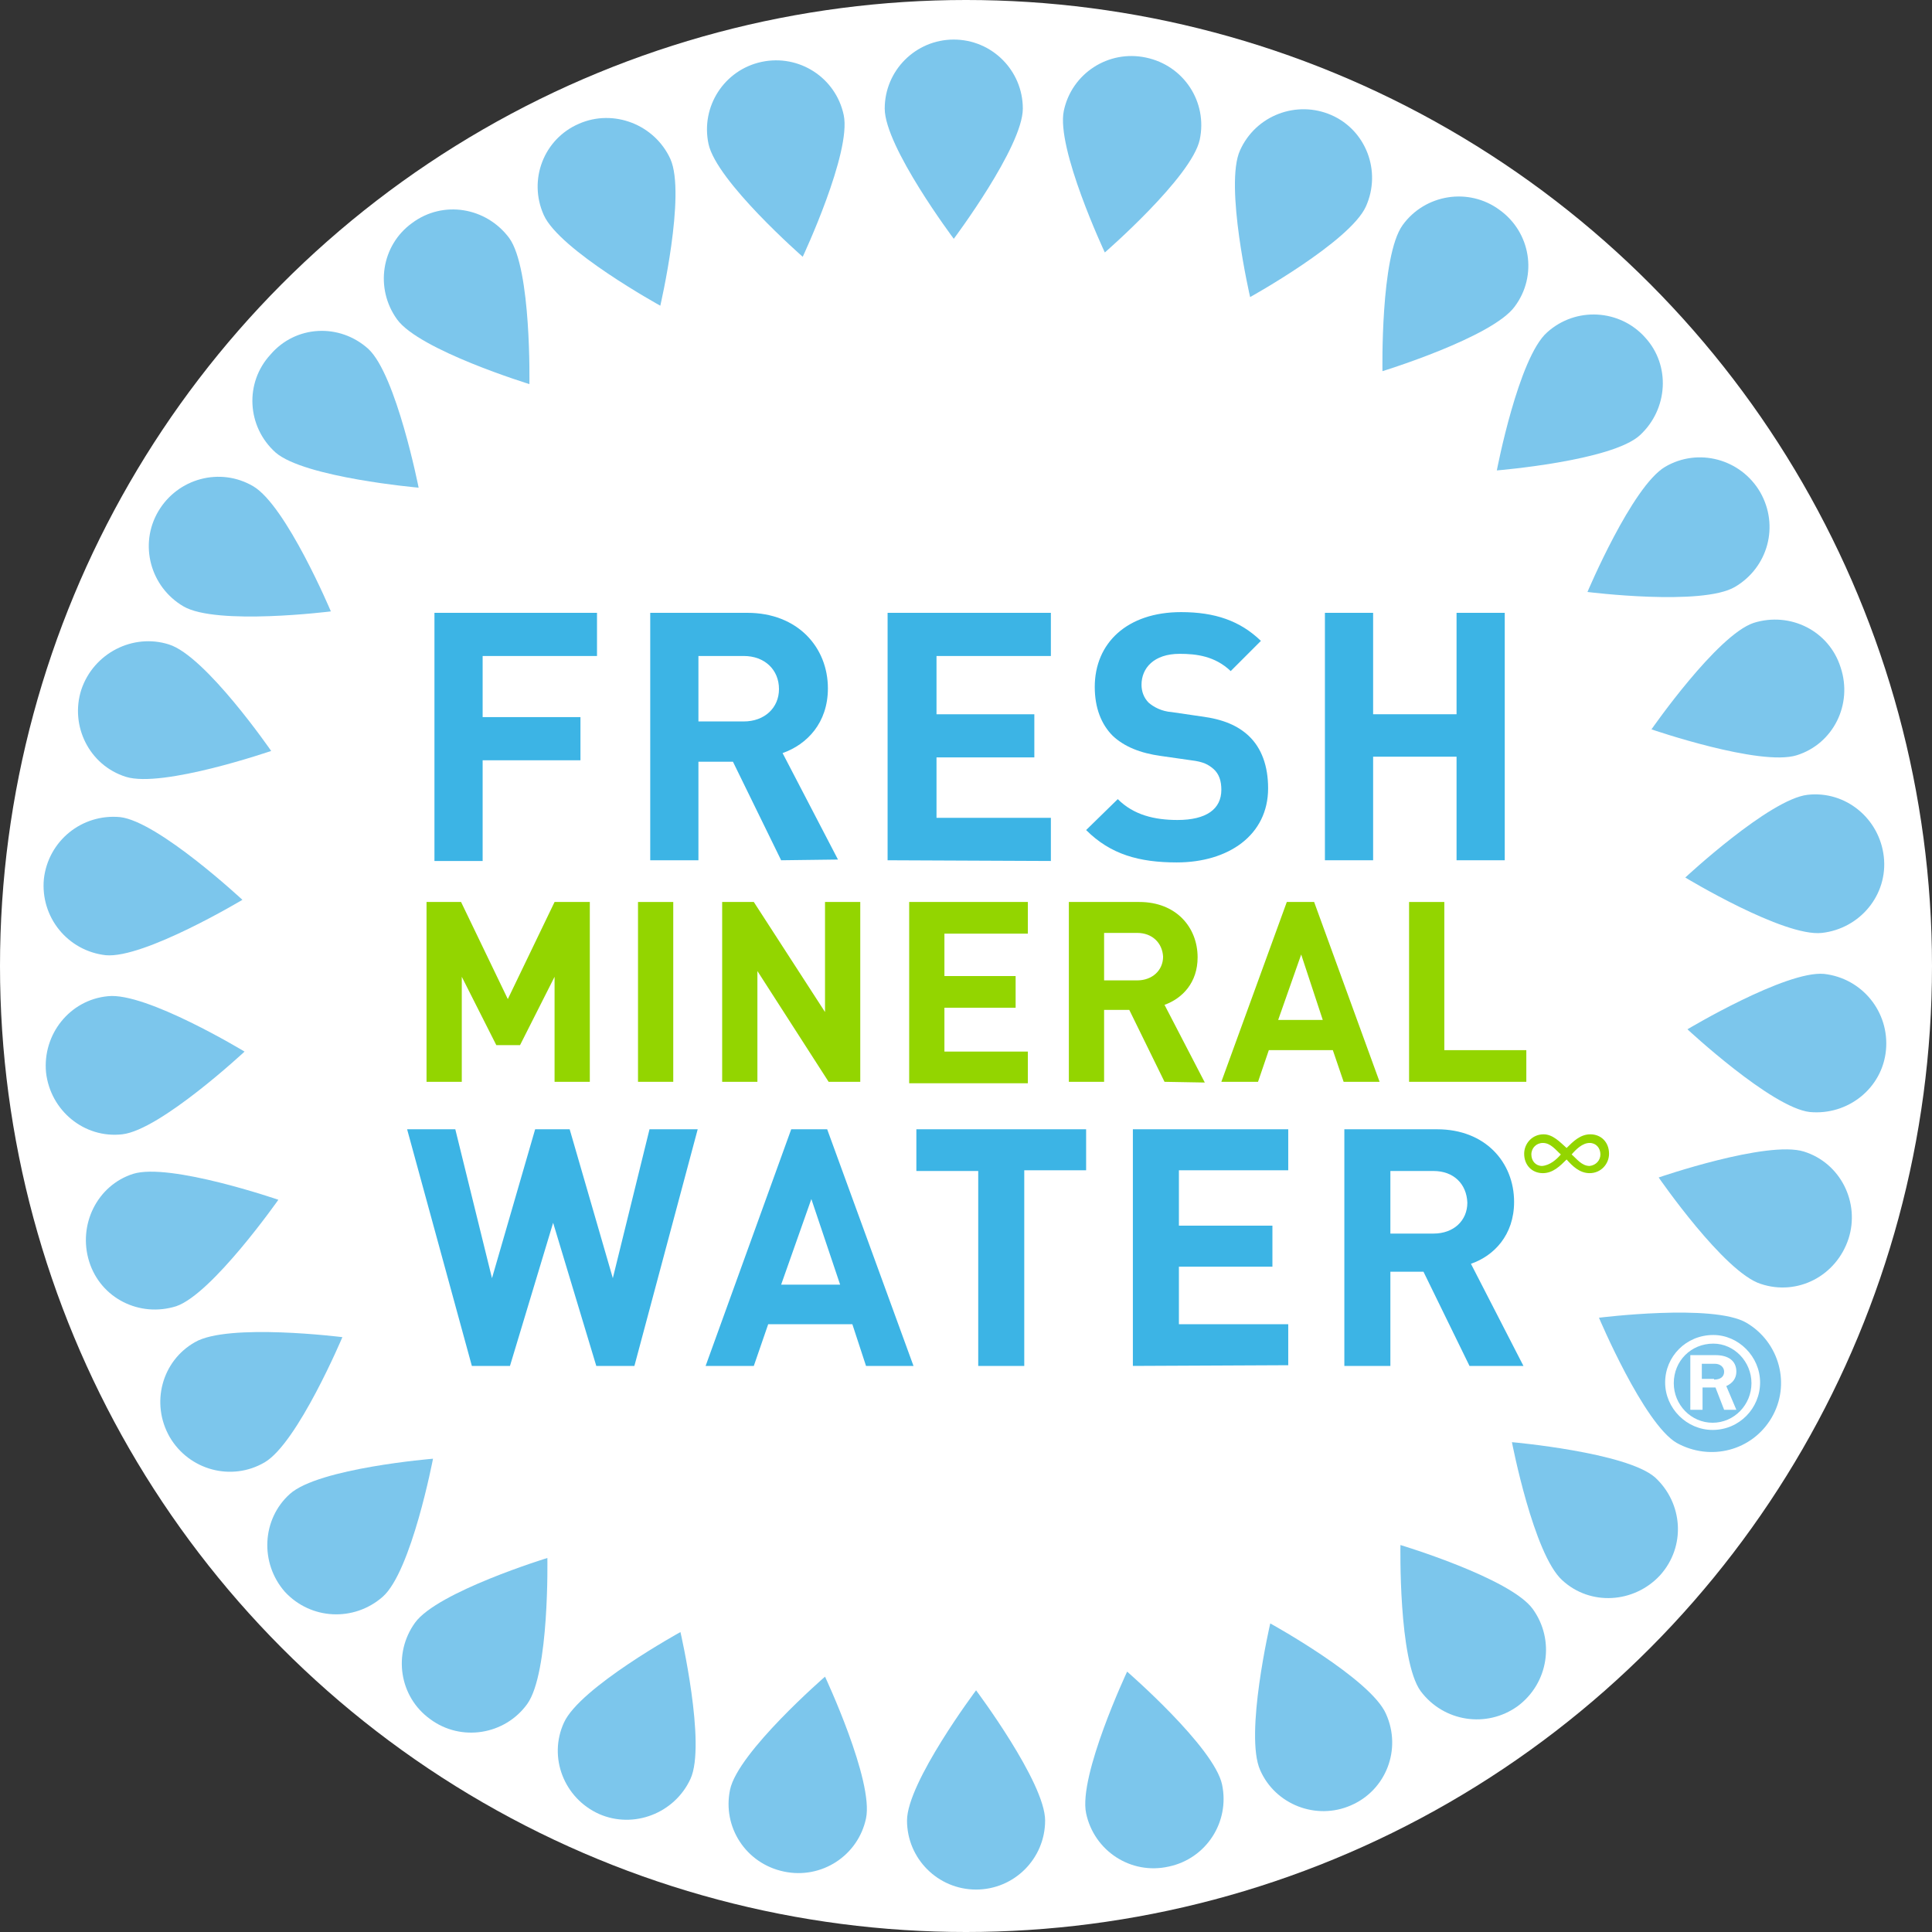 <?xml version="1.0" encoding="utf-8"?>
<!-- Generator: Adobe Illustrator 23.1.0, SVG Export Plug-In . SVG Version: 6.00 Build 0)  -->
<svg version="1.1" id="Layer_1" xmlns="http://www.w3.org/2000/svg" xmlns:xlink="http://www.w3.org/1999/xlink" x="0px" y="0px"
	 viewBox="0 0 268.6 268.6" style="enable-background:new 0 0 268.6 268.6;" xml:space="preserve">
<rect x="0" y="0" width="268.6" height="268.6" fill="#333333" stroke="none"/>
<style type="text/css">
	.st220{fill:#FFFFFF;}
	.st221{fill:#7CC6EC;}
	.st222{fill:#3CB4E5;}
	.st223{fill:#93D500;}
</style>
<g>
	<g>
		<circle class="st220" cx="134.3" cy="134.3" r="134.3"/>
	</g>
	<g>
		<path class="st221" d="M126.1,253.1c0-5.3,9.6-18.1,9.6-18.1s9.6,12.8,9.6,18.1c0,5.3-4.3,9.6-9.6,9.6
			C130.4,262.7,126.1,258.4,126.1,253.1"/>
		<path class="st221" d="M151,252.1c-1.1-5.2,5.7-19.7,5.7-19.7s12.1,10.5,13.2,15.7c1.1,5.2-2.2,10.3-7.4,11.4
			C157.2,260.7,152.1,257.3,151,252.1"/>
		<path class="st221" d="M175.2,246.1c-2.2-4.9,1.4-20.4,1.4-20.4s14,7.7,16.1,12.6c2.2,4.9,0,10.6-4.9,12.7
			C183,253.1,177.3,250.9,175.2,246.1"/>
		<path class="st221" d="M197.5,235.1c-3.1-4.3-2.8-20.3-2.8-20.3s15.3,4.6,18.4,8.9c3.1,4.3,2.2,10.3-2.1,13.5
			C206.7,240.3,200.7,239.4,197.5,235.1"/>
		<path class="st221" d="M217.2,219.7c-4-3.6-7-19.2-7-19.2s15.9,1.4,19.9,4.9c3.9,3.6,4.3,9.6,0.7,13.6
			C227.2,222.9,221.1,223.3,217.2,219.7"/>
		<path class="st221" d="M233.1,200.6c-4.6-2.7-10.8-17.4-10.8-17.4s15.9-2,20.5,0.7s6.2,8.6,3.5,13.2
			C243.6,201.7,237.8,203.2,233.1,200.6"/>
		<path class="st221" d="M244.8,178.5c-5.1-1.6-14.2-14.8-14.2-14.8s15.1-5.2,20.2-3.6s7.8,7.1,6.2,12.1
			C255.3,177.4,249.9,180.2,244.8,178.5"/>
		<path class="st221" d="M251.6,154.6c-5.3-0.6-17-11.5-17-11.5s13.7-8.2,19-7.7c5.3,0.6,9.1,5.3,8.6,10.6
			C261.7,151.3,256.9,155.1,251.6,154.6"/>
		<path class="st221" d="M253.3,129.7c-5.3,0.6-19-7.7-19-7.7s11.7-10.9,17-11.5s10,3.3,10.6,8.6C262.5,124.4,258.6,129.1,253.3,129.7
			"/>
		<path class="st221" d="M249.8,105c-5.1,1.6-20.2-3.6-20.2-3.6s9.1-13.1,14.2-14.8c5.1-1.6,10.5,1.1,12.1,6.2
			C257.6,97.9,254.9,103.4,249.8,105"/>
		<path class="st221" d="M241.2,81.6c-4.6,2.7-20.5,0.7-20.5,0.7s6.2-14.7,10.8-17.4c4.6-2.7,10.5-1.1,13.2,3.5
			C247.4,73.1,245.8,78.9,241.2,81.6"/>
		<path class="st221" d="M228,60.5c-3.9,3.6-19.9,4.9-19.9,4.9s3-15.7,7-19.2c4-3.6,10.1-3.2,13.6,0.7C232.3,50.8,231.9,56.9,228,60.5
			"/>
		<path class="st221" d="M210.6,42.6c-3.1,4.3-18.4,9-18.4,9s-0.3-16,2.8-20.3c3.1-4.3,9.2-5.3,13.5-2.1
			C212.8,32.3,213.8,38.3,210.6,42.6"/>
		<path class="st221" d="M189.9,28.7c-2.2,4.9-16.1,12.6-16.1,12.6s-3.6-15.6-1.4-20.4c2.2-4.9,7.9-7,12.7-4.9
			C189.9,18.1,192.1,23.8,189.9,28.7"/>
		<path class="st221" d="M166.8,19.4c-1.1,5.2-13.2,15.7-13.2,15.7s-6.8-14.5-5.7-19.7c1.1-5.2,6.2-8.5,11.4-7.4
			C164.6,9.1,167.9,14.2,166.8,19.4"/>
		<path class="st221" d="M142.2,15.1c0,5.3-9.6,18.1-9.6,18.1S123,20.4,123,15.1s4.3-9.6,9.6-9.6C137.9,5.5,142.2,9.8,142.2,15.1"/>
		<path class="st221" d="M117.3,16c1.1,5.2-5.7,19.7-5.7,19.7S99.6,25.2,98.5,20c-1.1-5.2,2.2-10.3,7.4-11.4
			C111.1,7.5,116.2,10.8,117.3,16"/>
		<path class="st221" d="M93.2,22.1c2.2,4.9-1.4,20.4-1.4,20.4s-14-7.7-16.2-12.6c-2.2-4.9,0-10.6,4.9-12.7
			C85.3,15.1,91,17.3,93.2,22.1"/>
		<path class="st221" d="M70.8,33.1c3.1,4.3,2.8,20.3,2.8,20.3s-15.3-4.7-18.4-9C52.1,40.1,53,34.1,57.3,31
			C61.6,27.8,67.6,28.8,70.8,33.1"/>
		<path class="st221" d="M51.2,48.5c3.9,3.6,7,19.3,7,19.3s-15.9-1.4-19.9-4.9c-4-3.6-4.3-9.7-0.7-13.6C41.1,45.2,47.2,44.9,51.2,48.5
			"/>
		<path class="st221" d="M35.2,67.6C39.8,70.3,46,85,46,85s-15.9,2-20.5-0.7s-6.2-8.6-3.5-13.2C24.7,66.5,30.6,64.9,35.2,67.6"/>
		<path class="st221" d="M23.5,89.6c5.1,1.6,14.2,14.8,14.2,14.8s-15.1,5.2-20.2,3.6c-5.1-1.6-7.8-7.1-6.2-12.1
			C13,90.8,18.5,88,23.5,89.6"/>
		<path class="st221" d="M16.7,113.6c5.3,0.6,17,11.5,17,11.5s-13.7,8.2-19,7.7c-5.3-0.6-9.1-5.3-8.6-10.6
			C6.7,116.9,11.4,113.1,16.7,113.6"/>
		<path class="st221" d="M15,138.5c5.3-0.6,19,7.7,19,7.7s-11.7,10.9-17,11.5c-5.3,0.6-10-3.3-10.6-8.6C5.9,143.8,9.7,139,15,138.5"/>
		<path class="st221" d="M18.5,163.2c5.1-1.6,20.2,3.6,20.2,3.6s-9.2,13.1-14.2,14.8c-5.1,1.6-10.5-1.1-12.1-6.2
			S13.5,164.8,18.5,163.2"/>
		<path class="st221" d="M27.1,186.6c4.6-2.7,20.5-0.7,20.5-0.7s-6.2,14.7-10.8,17.4s-10.5,1.1-13.2-3.5
			C20.9,195.1,22.5,189.2,27.1,186.6"/>
		<path class="st221" d="M40.3,207.7c4-3.6,19.9-4.9,19.9-4.9s-3,15.7-7,19.2s-10,3.2-13.6-0.7C36.1,217.3,36.4,211.2,40.3,207.7"/>
		<path class="st221" d="M57.7,225.6c3.1-4.3,18.4-9,18.4-9s0.3,16-2.8,20.3c-3.1,4.3-9.2,5.3-13.5,2.1
			C55.5,235.9,54.6,229.9,57.7,225.6"/>
		<path class="st221" d="M78.4,239.5c2.2-4.9,16.2-12.6,16.2-12.6s3.6,15.6,1.4,20.4s-7.9,7-12.7,4.9C78.4,250,76.2,244.3,78.4,239.5"
			/>
		<path class="st221" d="M101.5,248.8c1.1-5.2,13.2-15.7,13.2-15.7s6.8,14.5,5.7,19.7c-1.1,5.2-6.2,8.5-11.4,7.4
			C103.7,259.1,100.4,254,101.5,248.8"/>
	</g>
	<g>
		<path class="st222" d="M67.1,91.2v8.5h13.6v6H67.1v14h-6.7V85.2H83v6C83,91.2,67.1,91.2,67.1,91.2z"/>
		<path class="st222" d="M108.6,119.6l-6.7-13.7h-4.8v13.7h-6.7V85.2h13.5c7,0,11.2,4.8,11.2,10.5c0,4.8-2.9,7.8-6.3,9l7.7,14.8
			L108.6,119.6L108.6,119.6z M103.4,91.2h-6.3v9.1h6.3c2.9,0,4.9-1.9,4.9-4.5C108.3,93.1,106.3,91.2,103.4,91.2z"/>
		<path class="st222" d="M123.4,119.6V85.2h22.7v6h-15.9v8.1h13.6v6h-13.6v8.4h15.9v6L123.4,119.6L123.4,119.6z"/>
		<path class="st222" d="M163.6,119.9c-5.2,0-9.2-1.1-12.6-4.5l4.4-4.3c2.2,2.2,5.1,2.9,8.3,2.9c4,0,6.1-1.5,6.1-4.2
			c0-1.2-0.3-2.2-1.1-2.9c-0.7-0.6-1.4-1-3.1-1.2l-4.2-0.6c-2.9-0.4-5.1-1.3-6.7-2.8c-1.6-1.6-2.5-3.9-2.5-6.8
			c0-6.1,4.5-10.4,12-10.4c4.7,0,8.2,1.2,11.1,4l-4.2,4.2c-2.2-2.1-4.8-2.4-7.1-2.4c-3.6,0-5.3,2-5.3,4.3c0,0.9,0.3,1.8,1,2.5
			c0.7,0.6,1.8,1.2,3.2,1.3l4.1,0.6c3.1,0.4,5.1,1.3,6.6,2.7c1.8,1.7,2.7,4.2,2.7,7.3C176.3,116.1,170.8,119.9,163.6,119.9z"/>
		<path class="st222" d="M202.5,119.6v-14.4h-11.6v14.4h-6.7V85.2h6.7v14.1h11.6V85.2h6.7v34.4H202.5z"/>
		<path class="st223" d="M77.1,150.4v-14.6l-4.8,9.5H69l-4.8-9.5v14.6h-4.9v-25h4.8l6.5,13.5l6.5-13.5H82v25H77.1z"/>
		<path class="st223" d="M88.7,150.4v-25h4.9v25H88.7z"/>
		<path class="st223" d="M115.2,150.4l-9.9-15.4v15.4h-4.9v-25h4.4l9.9,15.3v-15.3h4.9v25L115.2,150.4L115.2,150.4z"/>
		<path class="st223" d="M126.4,150.4v-25h16.5v4.4h-11.6v5.9h9.9v4.4h-9.9v6.1h11.6v4.4H126.4z"/>
		<path class="st223" d="M161.9,150.4l-4.9-10h-3.5v10h-4.9v-25h9.8c5.1,0,8.1,3.5,8.1,7.7c0,3.5-2.1,5.7-4.6,6.6l5.6,10.8
			L161.9,150.4L161.9,150.4z M158.1,129.7h-4.6v6.6h4.6c2.1,0,3.6-1.4,3.6-3.3C161.6,131.1,160.2,129.7,158.1,129.7z"/>
		<path class="st223" d="M186.8,150.4l-1.5-4.4h-8.9l-1.5,4.4h-5.1l9.1-25h3.8l9.1,25H186.8z M180.9,132.7l-3.2,9.1h6.2L180.9,132.7z"
			/>
		<path class="st223" d="M195.9,150.4v-25h4.9V146h11.4v4.4H195.9z"/>
		<path class="st222" d="M88.2,189.9h-5.3l-6-19.9l-6,19.9h-5.3L56.6,157h6.7l5.1,20.7l6-20.7h4.8l6,20.7l5.1-20.7H97L88.2,189.9z"/>
		<path class="st222" d="M120.4,189.9l-1.9-5.8h-11.7l-2,5.8h-6.7l11.9-32.9h5l12,32.9H120.4z M112.8,166.7l-4.2,11.9h8.2L112.8,166.7
			z"/>
		<path class="st222" d="M142.4,162.8v27.1h-6.4v-27.1h-8.6V157h23.6v5.7H142.4z"/>
		<path class="st222" d="M157.5,189.9V157h21.6v5.7h-15.2v7.7h13v5.7h-13v8h15.2v5.7L157.5,189.9L157.5,189.9z"/>
		<path class="st222" d="M204.3,189.9l-6.4-13.1h-4.6v13.1h-6.4V157h12.9c6.7,0,10.7,4.6,10.7,10.1c0,4.6-2.8,7.5-6,8.6l7.3,14.2
			H204.3z M199.3,162.8h-6v8.7h6c2.8,0,4.7-1.8,4.7-4.3C203.9,164.6,202.1,162.8,199.3,162.8z"/>
	</g>
	<g>
		<path class="st223" d="M217.8,161.2c-0.9,0.9-1.9,1.9-3.3,1.9c-1.5,0-2.6-1.1-2.6-2.7c0-1.4,1.1-2.7,2.7-2.7c1.3,0,2.3,1.1,3.2,1.9
			c0.9-0.9,1.9-1.9,3.3-1.9c1.5,0,2.6,1.1,2.6,2.7c0,1.4-1.1,2.7-2.7,2.7C219.6,163.1,218.6,162.1,217.8,161.2z M217,160.5
			c-0.7-0.6-1.4-1.6-2.5-1.6c-0.9,0-1.6,0.7-1.6,1.6c0,0.9,0.6,1.6,1.5,1.6C215.5,162,216.4,161.2,217,160.5z M222.5,160.5
			c0-0.9-0.6-1.6-1.5-1.6c-1,0-1.9,0.9-2.5,1.6c0.7,0.6,1.4,1.6,2.5,1.6C221.9,162,222.5,161.3,222.5,160.5z"/>
	</g>
	<g>
		<path class="st220" d="M238.2,185.6c3.5,0,6.5,3,6.5,6.6c0,3.6-2.9,6.6-6.6,6.6c-3.6,0-6.6-3-6.6-6.6
			C231.5,188.6,234.4,185.6,238.2,185.6z M238.1,197.8c3,0,5.4-2.5,5.4-5.5c0-3-2.4-5.5-5.3-5.5c-3.1,0-5.5,2.4-5.5,5.5
			C232.7,195.3,235.1,197.8,238.1,197.8z M235,188.4h3.5c1.8,0,2.9,0.8,2.9,2.3c0,0.9-0.5,1.6-1.4,2l1.4,3.3h-1.7l-1.2-3.1h-1.8v3.1
			H235L235,188.4L235,188.4z M238.3,191.8c0.9,0,1.4-0.4,1.4-1.1c0-0.6-0.5-1.1-1.3-1.1h-1.8v2.1H238.3z"/>
	</g>
</g>
</svg>
